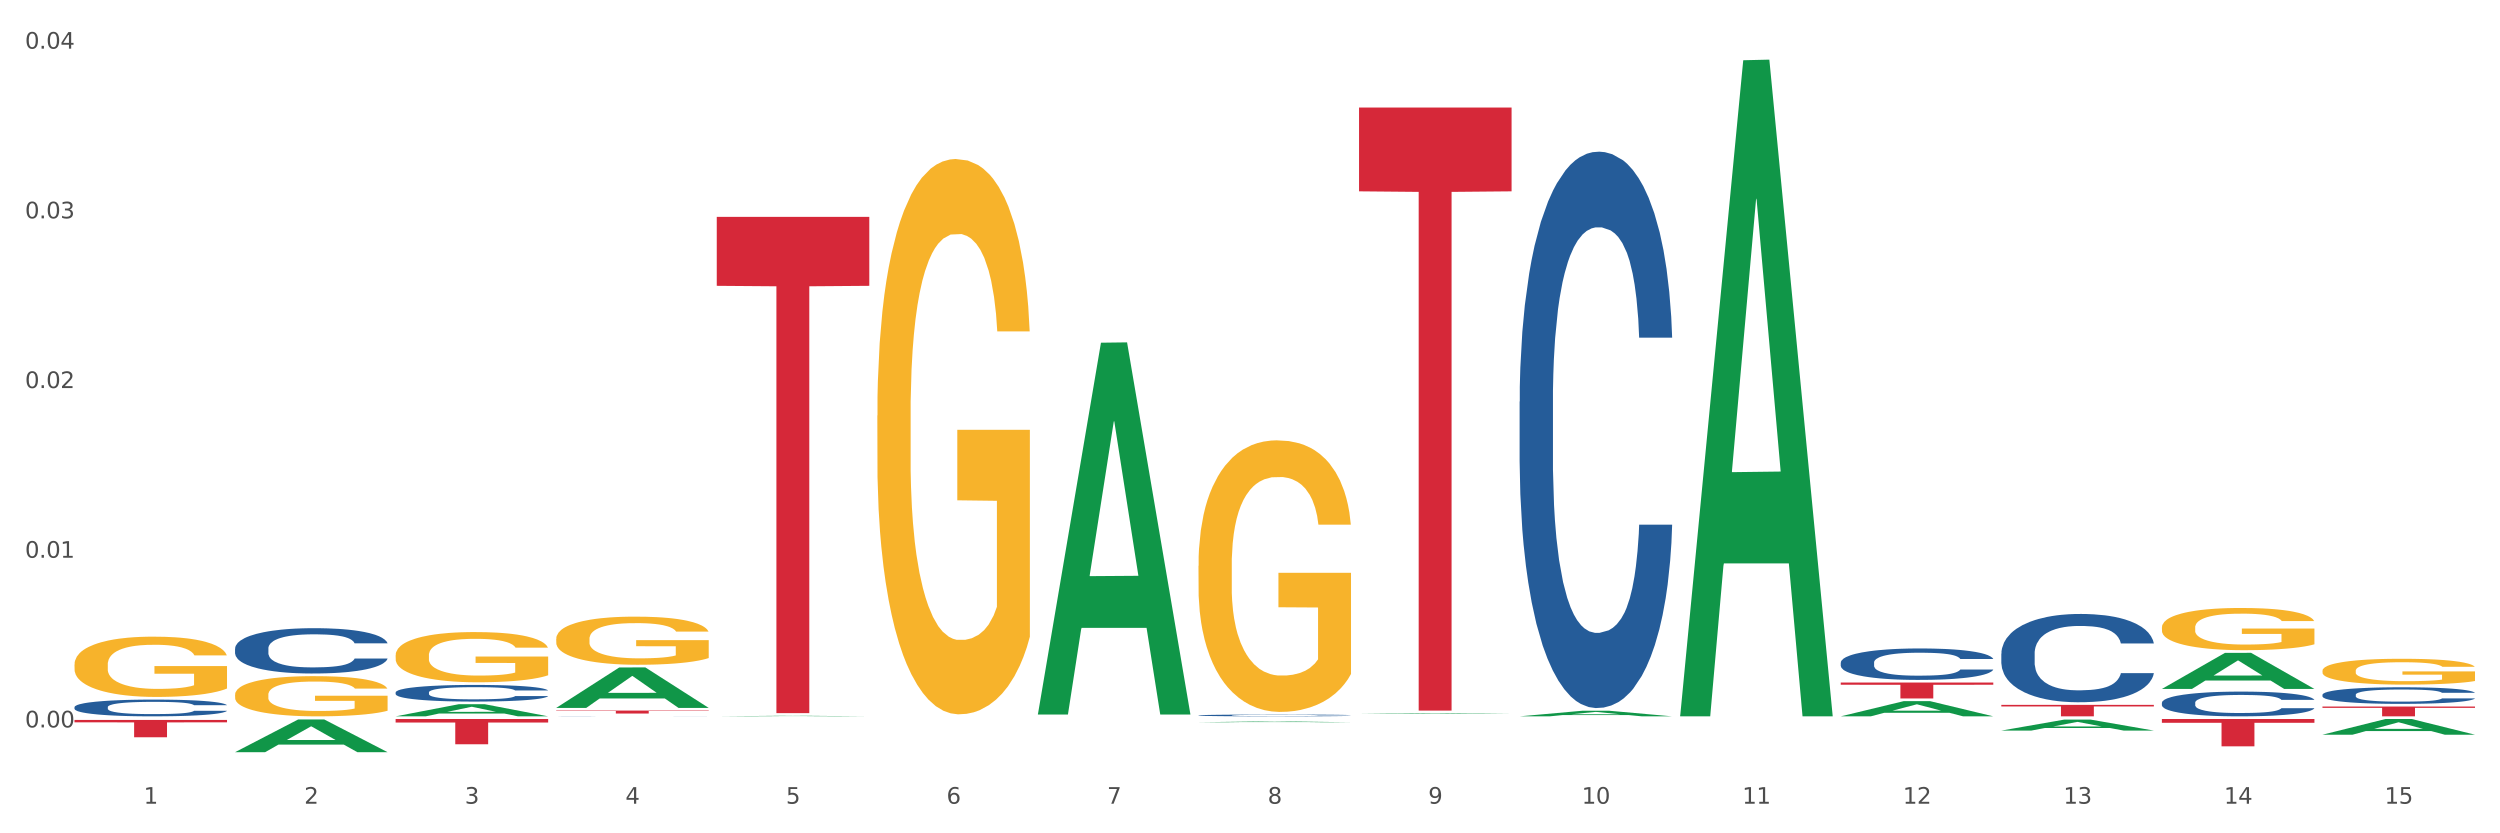 <?xml version="1.0" encoding="utf-8" standalone="no"?>
<!DOCTYPE svg PUBLIC "-//W3C//DTD SVG 1.1//EN"
  "http://www.w3.org/Graphics/SVG/1.1/DTD/svg11.dtd">
<svg xmlns:xlink="http://www.w3.org/1999/xlink" width="1080pt" height="360pt" viewBox="0 0 1080 360" xmlns="http://www.w3.org/2000/svg" version="1.1">
 <rect x="0" y="0" width="1080" height="360" fill="#333333" stroke="none"/>
 <defs>
  <style type="text/css">*{stroke-linejoin: round; stroke-linecap: butt}</style>
 </defs>
 <g id="figure_1">
  <g id="patch_1">
   <path d="M 0 360 
L 1080 360 
L 1080 0 
L 0 0 
z
" style="fill: #ffffff; stroke: #ffffff; stroke-linejoin: miter"/>
  </g>
  <g id="axes_1">
   <g id="matplotlib.axis_1">
    <g id="xtick_1">
     <g id="text_1">
      <!-- 1 -->
      <g style="fill: #4d4d4d" transform="translate(62.07 347.204) scale(0.096 -0.096)">
       <defs>
        <path id="DejaVuSans-31" d="M 794 531 
L 1825 531 
L 1825 4091 
L 703 3866 
L 703 4441 
L 1819 4666 
L 2450 4666 
L 2450 531 
L 3481 531 
L 3481 0 
L 794 0 
L 794 531 
z
" transform="scale(0.016)"/>
       </defs>
       <use xlink:href="#DejaVuSans-31"/>
      </g>
     </g>
    </g>
    <g id="xtick_2">
     <g id="text_2">
      <!-- 2 -->
      <g style="fill: #4d4d4d" transform="translate(131.436 347.204) scale(0.096 -0.096)">
       <defs>
        <path id="DejaVuSans-32" d="M 1228 531 
L 3431 531 
L 3431 0 
L 469 0 
L 469 531 
Q 828 903 1448 1529 
Q 2069 2156 2228 2338 
Q 2531 2678 2651 2914 
Q 2772 3150 2772 3378 
Q 2772 3750 2511 3984 
Q 2250 4219 1831 4219 
Q 1534 4219 1204 4116 
Q 875 4013 500 3803 
L 500 4441 
Q 881 4594 1212 4672 
Q 1544 4750 1819 4750 
Q 2544 4750 2975 4387 
Q 3406 4025 3406 3419 
Q 3406 3131 3298 2873 
Q 3191 2616 2906 2266 
Q 2828 2175 2409 1742 
Q 1991 1309 1228 531 
z
" transform="scale(0.016)"/>
       </defs>
       <use xlink:href="#DejaVuSans-32"/>
      </g>
     </g>
    </g>
    <g id="xtick_3">
     <g id="text_3">
      <!-- 3 -->
      <g style="fill: #4d4d4d" transform="translate(200.802 347.204) scale(0.096 -0.096)">
       <defs>
        <path id="DejaVuSans-33" d="M 2597 2516 
Q 3050 2419 3304 2112 
Q 3559 1806 3559 1356 
Q 3559 666 3084 287 
Q 2609 -91 1734 -91 
Q 1441 -91 1130 -33 
Q 819 25 488 141 
L 488 750 
Q 750 597 1062 519 
Q 1375 441 1716 441 
Q 2309 441 2620 675 
Q 2931 909 2931 1356 
Q 2931 1769 2642 2001 
Q 2353 2234 1838 2234 
L 1294 2234 
L 1294 2753 
L 1863 2753 
Q 2328 2753 2575 2939 
Q 2822 3125 2822 3475 
Q 2822 3834 2567 4026 
Q 2313 4219 1838 4219 
Q 1578 4219 1281 4162 
Q 984 4106 628 3988 
L 628 4550 
Q 988 4650 1302 4700 
Q 1616 4750 1894 4750 
Q 2613 4750 3031 4423 
Q 3450 4097 3450 3541 
Q 3450 3153 3228 2886 
Q 3006 2619 2597 2516 
z
" transform="scale(0.016)"/>
       </defs>
       <use xlink:href="#DejaVuSans-33"/>
      </g>
     </g>
    </g>
    <g id="xtick_4">
     <g id="text_4">
      <!-- 4 -->
      <g style="fill: #4d4d4d" transform="translate(270.169 347.204) scale(0.096 -0.096)">
       <defs>
        <path id="DejaVuSans-34" d="M 2419 4116 
L 825 1625 
L 2419 1625 
L 2419 4116 
z
M 2253 4666 
L 3047 4666 
L 3047 1625 
L 3713 1625 
L 3713 1100 
L 3047 1100 
L 3047 0 
L 2419 0 
L 2419 1100 
L 313 1100 
L 313 1709 
L 2253 4666 
z
" transform="scale(0.016)"/>
       </defs>
       <use xlink:href="#DejaVuSans-34"/>
      </g>
     </g>
    </g>
    <g id="xtick_5">
     <g id="text_5">
      <!-- 5 -->
      <g style="fill: #4d4d4d" transform="translate(339.535 347.204) scale(0.096 -0.096)">
       <defs>
        <path id="DejaVuSans-35" d="M 691 4666 
L 3169 4666 
L 3169 4134 
L 1269 4134 
L 1269 2991 
Q 1406 3038 1543 3061 
Q 1681 3084 1819 3084 
Q 2600 3084 3056 2656 
Q 3513 2228 3513 1497 
Q 3513 744 3044 326 
Q 2575 -91 1722 -91 
Q 1428 -91 1123 -41 
Q 819 9 494 109 
L 494 744 
Q 775 591 1075 516 
Q 1375 441 1709 441 
Q 2250 441 2565 725 
Q 2881 1009 2881 1497 
Q 2881 1984 2565 2268 
Q 2250 2553 1709 2553 
Q 1456 2553 1204 2497 
Q 953 2441 691 2322 
L 691 4666 
z
" transform="scale(0.016)"/>
       </defs>
       <use xlink:href="#DejaVuSans-35"/>
      </g>
     </g>
    </g>
    <g id="xtick_6">
     <g id="text_6">
      <!-- 6 -->
      <g style="fill: #4d4d4d" transform="translate(408.901 347.204) scale(0.096 -0.096)">
       <defs>
        <path id="DejaVuSans-36" d="M 2113 2584 
Q 1688 2584 1439 2293 
Q 1191 2003 1191 1497 
Q 1191 994 1439 701 
Q 1688 409 2113 409 
Q 2538 409 2786 701 
Q 3034 994 3034 1497 
Q 3034 2003 2786 2293 
Q 2538 2584 2113 2584 
z
M 3366 4563 
L 3366 3988 
Q 3128 4100 2886 4159 
Q 2644 4219 2406 4219 
Q 1781 4219 1451 3797 
Q 1122 3375 1075 2522 
Q 1259 2794 1537 2939 
Q 1816 3084 2150 3084 
Q 2853 3084 3261 2657 
Q 3669 2231 3669 1497 
Q 3669 778 3244 343 
Q 2819 -91 2113 -91 
Q 1303 -91 875 529 
Q 447 1150 447 2328 
Q 447 3434 972 4092 
Q 1497 4750 2381 4750 
Q 2619 4750 2861 4703 
Q 3103 4656 3366 4563 
z
" transform="scale(0.016)"/>
       </defs>
       <use xlink:href="#DejaVuSans-36"/>
      </g>
     </g>
    </g>
    <g id="xtick_7">
     <g id="text_7">
      <!-- 7 -->
      <g style="fill: #4d4d4d" transform="translate(478.267 347.204) scale(0.096 -0.096)">
       <defs>
        <path id="DejaVuSans-37" d="M 525 4666 
L 3525 4666 
L 3525 4397 
L 1831 0 
L 1172 0 
L 2766 4134 
L 525 4134 
L 525 4666 
z
" transform="scale(0.016)"/>
       </defs>
       <use xlink:href="#DejaVuSans-37"/>
      </g>
     </g>
    </g>
    <g id="xtick_8">
     <g id="text_8">
      <!-- 8 -->
      <g style="fill: #4d4d4d" transform="translate(547.634 347.204) scale(0.096 -0.096)">
       <defs>
        <path id="DejaVuSans-38" d="M 2034 2216 
Q 1584 2216 1326 1975 
Q 1069 1734 1069 1313 
Q 1069 891 1326 650 
Q 1584 409 2034 409 
Q 2484 409 2743 651 
Q 3003 894 3003 1313 
Q 3003 1734 2745 1975 
Q 2488 2216 2034 2216 
z
M 1403 2484 
Q 997 2584 770 2862 
Q 544 3141 544 3541 
Q 544 4100 942 4425 
Q 1341 4750 2034 4750 
Q 2731 4750 3128 4425 
Q 3525 4100 3525 3541 
Q 3525 3141 3298 2862 
Q 3072 2584 2669 2484 
Q 3125 2378 3379 2068 
Q 3634 1759 3634 1313 
Q 3634 634 3220 271 
Q 2806 -91 2034 -91 
Q 1263 -91 848 271 
Q 434 634 434 1313 
Q 434 1759 690 2068 
Q 947 2378 1403 2484 
z
M 1172 3481 
Q 1172 3119 1398 2916 
Q 1625 2713 2034 2713 
Q 2441 2713 2670 2916 
Q 2900 3119 2900 3481 
Q 2900 3844 2670 4047 
Q 2441 4250 2034 4250 
Q 1625 4250 1398 4047 
Q 1172 3844 1172 3481 
z
" transform="scale(0.016)"/>
       </defs>
       <use xlink:href="#DejaVuSans-38"/>
      </g>
     </g>
    </g>
    <g id="xtick_9">
     <g id="text_9">
      <!-- 9 -->
      <g style="fill: #4d4d4d" transform="translate(617 347.204) scale(0.096 -0.096)">
       <defs>
        <path id="DejaVuSans-39" d="M 703 97 
L 703 672 
Q 941 559 1184 500 
Q 1428 441 1663 441 
Q 2288 441 2617 861 
Q 2947 1281 2994 2138 
Q 2813 1869 2534 1725 
Q 2256 1581 1919 1581 
Q 1219 1581 811 2004 
Q 403 2428 403 3163 
Q 403 3881 828 4315 
Q 1253 4750 1959 4750 
Q 2769 4750 3195 4129 
Q 3622 3509 3622 2328 
Q 3622 1225 3098 567 
Q 2575 -91 1691 -91 
Q 1453 -91 1209 -44 
Q 966 3 703 97 
z
M 1959 2075 
Q 2384 2075 2632 2365 
Q 2881 2656 2881 3163 
Q 2881 3666 2632 3958 
Q 2384 4250 1959 4250 
Q 1534 4250 1286 3958 
Q 1038 3666 1038 3163 
Q 1038 2656 1286 2365 
Q 1534 2075 1959 2075 
z
" transform="scale(0.016)"/>
       </defs>
       <use xlink:href="#DejaVuSans-39"/>
      </g>
     </g>
    </g>
    <g id="xtick_10">
     <g id="text_10">
      <!-- 10 -->
      <g style="fill: #4d4d4d" transform="translate(683.312 347.204) scale(0.096 -0.096)">
       <defs>
        <path id="DejaVuSans-30" d="M 2034 4250 
Q 1547 4250 1301 3770 
Q 1056 3291 1056 2328 
Q 1056 1369 1301 889 
Q 1547 409 2034 409 
Q 2525 409 2770 889 
Q 3016 1369 3016 2328 
Q 3016 3291 2770 3770 
Q 2525 4250 2034 4250 
z
M 2034 4750 
Q 2819 4750 3233 4129 
Q 3647 3509 3647 2328 
Q 3647 1150 3233 529 
Q 2819 -91 2034 -91 
Q 1250 -91 836 529 
Q 422 1150 422 2328 
Q 422 3509 836 4129 
Q 1250 4750 2034 4750 
z
" transform="scale(0.016)"/>
       </defs>
       <use xlink:href="#DejaVuSans-31"/>
       <use xlink:href="#DejaVuSans-30" transform="translate(63.623 0)"/>
      </g>
     </g>
    </g>
    <g id="xtick_11">
     <g id="text_11">
      <!-- 11 -->
      <g style="fill: #4d4d4d" transform="translate(752.678 347.204) scale(0.096 -0.096)">
       <use xlink:href="#DejaVuSans-31"/>
       <use xlink:href="#DejaVuSans-31" transform="translate(63.623 0)"/>
      </g>
     </g>
    </g>
    <g id="xtick_12">
     <g id="text_12">
      <!-- 12 -->
      <g style="fill: #4d4d4d" transform="translate(822.044 347.204) scale(0.096 -0.096)">
       <use xlink:href="#DejaVuSans-31"/>
       <use xlink:href="#DejaVuSans-32" transform="translate(63.623 0)"/>
      </g>
     </g>
    </g>
    <g id="xtick_13">
     <g id="text_13">
      <!-- 13 -->
      <g style="fill: #4d4d4d" transform="translate(891.411 347.204) scale(0.096 -0.096)">
       <use xlink:href="#DejaVuSans-31"/>
       <use xlink:href="#DejaVuSans-33" transform="translate(63.623 0)"/>
      </g>
     </g>
    </g>
    <g id="xtick_14">
     <g id="text_14">
      <!-- 14 -->
      <g style="fill: #4d4d4d" transform="translate(960.777 347.204) scale(0.096 -0.096)">
       <use xlink:href="#DejaVuSans-31"/>
       <use xlink:href="#DejaVuSans-34" transform="translate(63.623 0)"/>
      </g>
     </g>
    </g>
    <g id="xtick_15">
     <g id="text_15">
      <!-- 15 -->
      <g style="fill: #4d4d4d" transform="translate(1030.143 347.204) scale(0.096 -0.096)">
       <use xlink:href="#DejaVuSans-31"/>
       <use xlink:href="#DejaVuSans-35" transform="translate(63.623 0)"/>
      </g>
     </g>
    </g>
    <g id="xtick_16"/>
    <g id="xtick_17"/>
    <g id="xtick_18"/>
    <g id="xtick_19"/>
    <g id="xtick_20"/>
    <g id="xtick_21"/>
    <g id="xtick_22"/>
    <g id="xtick_23"/>
    <g id="xtick_24"/>
    <g id="xtick_25"/>
    <g id="xtick_26"/>
    <g id="xtick_27"/>
    <g id="xtick_28"/>
    <g id="xtick_29"/>
   </g>
   <g id="matplotlib.axis_2">
    <g id="ytick_1">
     <g id="text_16">
      <!-- 0.00 -->
      <g style="fill: #4d4d4d" transform="translate(10.8 314.249) scale(0.096 -0.096)">
       <defs>
        <path id="DejaVuSans-2e" d="M 684 794 
L 1344 794 
L 1344 0 
L 684 0 
L 684 794 
z
" transform="scale(0.016)"/>
       </defs>
       <use xlink:href="#DejaVuSans-30"/>
       <use xlink:href="#DejaVuSans-2e" transform="translate(63.623 0)"/>
       <use xlink:href="#DejaVuSans-30" transform="translate(95.41 0)"/>
       <use xlink:href="#DejaVuSans-30" transform="translate(159.033 0)"/>
      </g>
     </g>
    </g>
    <g id="ytick_2">
     <g id="text_17">
      <!-- 0.01 -->
      <g style="fill: #4d4d4d" transform="translate(10.8 240.943) scale(0.096 -0.096)">
       <use xlink:href="#DejaVuSans-30"/>
       <use xlink:href="#DejaVuSans-2e" transform="translate(63.623 0)"/>
       <use xlink:href="#DejaVuSans-30" transform="translate(95.41 0)"/>
       <use xlink:href="#DejaVuSans-31" transform="translate(159.033 0)"/>
      </g>
     </g>
    </g>
    <g id="ytick_3">
     <g id="text_18">
      <!-- 0.02 -->
      <g style="fill: #4d4d4d" transform="translate(10.8 167.636) scale(0.096 -0.096)">
       <use xlink:href="#DejaVuSans-30"/>
       <use xlink:href="#DejaVuSans-2e" transform="translate(63.623 0)"/>
       <use xlink:href="#DejaVuSans-30" transform="translate(95.41 0)"/>
       <use xlink:href="#DejaVuSans-32" transform="translate(159.033 0)"/>
      </g>
     </g>
    </g>
    <g id="ytick_4">
     <g id="text_19">
      <!-- 0.03 -->
      <g style="fill: #4d4d4d" transform="translate(10.8 94.33) scale(0.096 -0.096)">
       <use xlink:href="#DejaVuSans-30"/>
       <use xlink:href="#DejaVuSans-2e" transform="translate(63.623 0)"/>
       <use xlink:href="#DejaVuSans-30" transform="translate(95.41 0)"/>
       <use xlink:href="#DejaVuSans-33" transform="translate(159.033 0)"/>
      </g>
     </g>
    </g>
    <g id="ytick_5">
     <g id="text_20">
      <!-- 0.04 -->
      <g style="fill: #4d4d4d" transform="translate(10.8 21.023) scale(0.096 -0.096)">
       <use xlink:href="#DejaVuSans-30"/>
       <use xlink:href="#DejaVuSans-2e" transform="translate(63.623 0)"/>
       <use xlink:href="#DejaVuSans-30" transform="translate(95.41 0)"/>
       <use xlink:href="#DejaVuSans-34" transform="translate(159.033 0)"/>
      </g>
     </g>
    </g>
    <g id="ytick_6"/>
    <g id="ytick_7"/>
    <g id="ytick_8"/>
    <g id="ytick_9"/>
   </g>
   <g id="PolyCollection_1">
    <path d="M 101.541 324.923 
L 101.609 324.91 
L 128.784 310.814 
L 140.061 310.801 
L 167.439 324.95 
L 154.395 324.95 
L 148.485 321.655 
L 120.427 321.655 
L 120.224 321.708 
L 114.517 324.95 
L 101.541 324.95 
L 101.541 324.923 
L 123.96 319.689 
L 144.952 319.675 
L 134.558 313.816 
L 134.422 313.79 
L 134.286 313.83 
L 123.892 319.675 
L 123.96 319.689 
L 101.541 324.923 
z
" clip-path="url(#p4399f402c8)" style="fill: #109648"/>
    <path d="M 170.907 309.453 
L 170.975 309.448 
L 198.15 304.227 
L 209.427 304.222 
L 236.805 309.462 
L 223.762 309.462 
L 217.851 308.242 
L 189.794 308.242 
L 189.59 308.262 
L 183.883 309.462 
L 170.907 309.462 
L 170.907 309.453 
L 193.326 307.514 
L 214.319 307.509 
L 203.924 305.339 
L 203.788 305.329 
L 203.653 305.344 
L 193.258 307.509 
L 193.326 307.514 
L 170.907 309.453 
z
" clip-path="url(#p4399f402c8)" style="fill: #109648"/>
    <path d="M 240.274 305.792 
L 240.342 305.776 
L 267.516 288.34 
L 278.793 288.323 
L 306.172 305.825 
L 293.128 305.825 
L 287.217 301.75 
L 259.16 301.75 
L 258.956 301.815 
L 253.249 305.825 
L 240.274 305.825 
L 240.274 305.792 
L 262.693 299.317 
L 283.685 299.301 
L 273.291 292.054 
L 273.155 292.021 
L 273.019 292.07 
L 262.625 299.301 
L 262.693 299.317 
L 240.274 305.792 
z
" clip-path="url(#p4399f402c8)" style="fill: #109648"/>
    <path d="M 309.64 309.462 
L 309.708 309.462 
L 336.882 309.215 
L 348.16 309.215 
L 375.538 309.462 
L 362.494 309.462 
L 356.584 309.405 
L 328.526 309.405 
L 328.322 309.406 
L 322.616 309.462 
L 309.64 309.462 
L 309.64 309.462 
L 332.059 309.37 
L 353.051 309.37 
L 342.657 309.268 
L 342.521 309.267 
L 342.385 309.268 
L 331.991 309.37 
L 332.059 309.37 
L 309.64 309.462 
z
" clip-path="url(#p4399f402c8)" style="fill: #109648"/>
    <path d="M 379.006 179.544 
L 379.084 179.325 
L 379.084 171.437 
L 379.24 164.645 
L 380.018 148.213 
L 381.185 134.629 
L 382.04 127.398 
L 382.896 121.483 
L 383.908 115.567 
L 385.152 109.432 
L 387.409 100.449 
L 388.809 95.848 
L 390.521 91.028 
L 393.633 84.017 
L 395.889 80.073 
L 398.223 76.786 
L 402.035 72.843 
L 404.525 71.09 
L 407.17 69.775 
L 410.36 68.899 
L 412.772 68.68 
L 418.062 69.337 
L 422.575 71.309 
L 424.753 72.843 
L 427.554 75.472 
L 429.032 77.225 
L 431.444 80.73 
L 433.934 85.331 
L 435.646 89.275 
L 438.213 96.724 
L 440.158 104.174 
L 441.948 113.376 
L 442.881 119.73 
L 443.581 125.646 
L 444.204 132.438 
L 444.826 143.174 
L 430.822 143.174 
L 430.277 135.505 
L 429.422 128.275 
L 428.177 121.264 
L 427.087 116.882 
L 425.22 111.404 
L 423.509 107.899 
L 421.719 105.269 
L 419.541 103.078 
L 417.829 101.983 
L 415.417 101.106 
L 410.671 101.326 
L 407.481 103.078 
L 405.303 105.269 
L 403.903 107.241 
L 402.658 109.432 
L 401.257 112.5 
L 399.624 117.101 
L 398.456 121.264 
L 397.289 126.522 
L 396.356 131.78 
L 395.5 137.915 
L 394.8 144.488 
L 394.255 151.28 
L 393.788 159.606 
L 393.399 173.409 
L 393.399 203.426 
L 393.555 210.218 
L 393.944 219.201 
L 394.411 225.993 
L 395.189 234.1 
L 395.889 239.577 
L 397.212 247.465 
L 398.69 254.038 
L 399.857 258.201 
L 401.024 261.706 
L 403.047 266.527 
L 405.303 270.47 
L 407.248 272.88 
L 409.893 275.071 
L 411.683 275.948 
L 413.239 276.386 
L 417.051 276.386 
L 419.774 275.729 
L 422.808 274.195 
L 425.142 272.223 
L 427.087 269.813 
L 429.266 265.869 
L 430.666 262.145 
L 430.666 216.353 
L 413.55 216.134 
L 413.55 185.679 
L 444.904 185.679 
L 444.904 275.071 
L 443.581 279.672 
L 442.103 283.835 
L 440.547 287.56 
L 438.213 292.161 
L 435.412 296.543 
L 432.923 299.611 
L 430.277 302.24 
L 427.165 304.65 
L 423.12 306.841 
L 420.63 307.717 
L 417.518 308.375 
L 413.861 308.594 
L 410.671 308.155 
L 407.559 307.06 
L 404.292 305.088 
L 401.102 302.24 
L 398.69 299.391 
L 396.278 295.886 
L 393.711 291.285 
L 391.688 286.903 
L 390.132 282.959 
L 388.42 277.92 
L 386.553 271.347 
L 385.152 265.431 
L 383.908 259.296 
L 382.585 251.409 
L 381.651 244.617 
L 380.718 236.072 
L 380.173 229.718 
L 379.551 219.858 
L 379.084 206.055 
L 379.006 179.544 
z
" clip-path="url(#p4399f402c8)" style="fill: #f7b32b"/>
    <path d="M 1003.302 289.749 
L 1003.38 289.739 
L 1003.38 289.372 
L 1003.535 289.056 
L 1004.314 288.291 
L 1005.481 287.658 
L 1006.336 287.322 
L 1007.192 287.046 
L 1008.204 286.771 
L 1009.448 286.485 
L 1011.705 286.067 
L 1013.105 285.853 
L 1014.817 285.628 
L 1017.929 285.302 
L 1020.185 285.118 
L 1022.519 284.965 
L 1026.331 284.782 
L 1028.821 284.7 
L 1031.466 284.639 
L 1034.656 284.598 
L 1037.068 284.588 
L 1042.358 284.618 
L 1046.871 284.71 
L 1049.049 284.782 
L 1051.85 284.904 
L 1053.328 284.986 
L 1055.74 285.149 
L 1058.23 285.363 
L 1059.942 285.547 
L 1062.509 285.893 
L 1064.454 286.24 
L 1066.244 286.669 
L 1067.177 286.964 
L 1067.877 287.24 
L 1068.5 287.556 
L 1069.122 288.056 
L 1055.118 288.056 
L 1054.573 287.699 
L 1053.717 287.362 
L 1052.473 287.036 
L 1051.383 286.832 
L 1049.516 286.577 
L 1047.805 286.414 
L 1046.015 286.291 
L 1043.837 286.189 
L 1042.125 286.138 
L 1039.713 286.097 
L 1034.967 286.108 
L 1031.777 286.189 
L 1029.599 286.291 
L 1028.199 286.383 
L 1026.954 286.485 
L 1025.553 286.628 
L 1023.919 286.842 
L 1022.752 287.036 
L 1021.585 287.281 
L 1020.652 287.526 
L 1019.796 287.811 
L 1019.096 288.117 
L 1018.551 288.433 
L 1018.084 288.821 
L 1017.695 289.464 
L 1017.695 290.861 
L 1017.851 291.177 
L 1018.24 291.596 
L 1018.707 291.912 
L 1019.485 292.289 
L 1020.185 292.544 
L 1021.508 292.911 
L 1022.986 293.217 
L 1024.153 293.411 
L 1025.32 293.574 
L 1027.343 293.799 
L 1029.599 293.983 
L 1031.544 294.095 
L 1034.189 294.197 
L 1035.979 294.238 
L 1037.535 294.258 
L 1041.347 294.258 
L 1044.07 294.227 
L 1047.104 294.156 
L 1049.438 294.064 
L 1051.383 293.952 
L 1053.562 293.768 
L 1054.962 293.595 
L 1054.962 291.463 
L 1037.846 291.453 
L 1037.846 290.035 
L 1069.2 290.035 
L 1069.2 294.197 
L 1067.877 294.411 
L 1066.399 294.605 
L 1064.843 294.778 
L 1062.509 294.992 
L 1059.708 295.196 
L 1057.219 295.339 
L 1054.573 295.462 
L 1051.461 295.574 
L 1047.416 295.676 
L 1044.926 295.717 
L 1041.814 295.747 
L 1038.157 295.757 
L 1034.967 295.737 
L 1031.855 295.686 
L 1028.588 295.594 
L 1025.398 295.462 
L 1022.986 295.329 
L 1020.574 295.166 
L 1018.007 294.952 
L 1015.984 294.748 
L 1014.428 294.564 
L 1012.716 294.329 
L 1010.849 294.023 
L 1009.448 293.748 
L 1008.204 293.462 
L 1006.881 293.095 
L 1005.947 292.779 
L 1005.014 292.381 
L 1004.469 292.085 
L 1003.847 291.626 
L 1003.38 290.984 
L 1003.302 289.749 
z
" clip-path="url(#p4399f402c8)" style="fill: #f7b32b"/>
    <path d="M 933.936 271.072 
L 934.014 271.055 
L 934.014 270.456 
L 934.169 269.939 
L 934.947 268.69 
L 936.114 267.658 
L 936.97 267.108 
L 937.826 266.658 
L 938.837 266.209 
L 940.082 265.742 
L 942.338 265.059 
L 943.739 264.71 
L 945.45 264.343 
L 948.563 263.81 
L 950.819 263.511 
L 953.153 263.261 
L 956.965 262.961 
L 959.455 262.828 
L 962.1 262.728 
L 965.29 262.661 
L 967.702 262.644 
L 972.992 262.694 
L 977.505 262.844 
L 979.683 262.961 
L 982.484 263.161 
L 983.962 263.294 
L 986.374 263.56 
L 988.864 263.91 
L 990.575 264.21 
L 993.143 264.776 
L 995.088 265.343 
L 996.877 266.042 
L 997.811 266.525 
L 998.511 266.975 
L 999.134 267.491 
L 999.756 268.307 
L 985.752 268.307 
L 985.207 267.724 
L 984.351 267.175 
L 983.106 266.642 
L 982.017 266.309 
L 980.15 265.892 
L 978.438 265.626 
L 976.649 265.426 
L 974.47 265.259 
L 972.759 265.176 
L 970.347 265.109 
L 965.601 265.126 
L 962.411 265.259 
L 960.233 265.426 
L 958.832 265.576 
L 957.588 265.742 
L 956.187 265.975 
L 954.553 266.325 
L 953.386 266.642 
L 952.219 267.041 
L 951.286 267.441 
L 950.43 267.907 
L 949.73 268.407 
L 949.185 268.923 
L 948.718 269.556 
L 948.329 270.606 
L 948.329 272.887 
L 948.485 273.404 
L 948.874 274.087 
L 949.341 274.603 
L 950.119 275.219 
L 950.819 275.636 
L 952.141 276.235 
L 953.62 276.735 
L 954.787 277.051 
L 955.954 277.318 
L 957.977 277.684 
L 960.233 277.984 
L 962.178 278.167 
L 964.823 278.334 
L 966.613 278.4 
L 968.169 278.434 
L 971.981 278.434 
L 974.704 278.384 
L 977.738 278.267 
L 980.072 278.117 
L 982.017 277.934 
L 984.196 277.634 
L 985.596 277.351 
L 985.596 273.87 
L 968.48 273.853 
L 968.48 271.538 
L 999.834 271.538 
L 999.834 278.334 
L 998.511 278.683 
L 997.033 279 
L 995.477 279.283 
L 993.143 279.633 
L 990.342 279.966 
L 987.852 280.199 
L 985.207 280.399 
L 982.095 280.582 
L 978.049 280.749 
L 975.56 280.815 
L 972.448 280.865 
L 968.791 280.882 
L 965.601 280.849 
L 962.489 280.765 
L 959.221 280.615 
L 956.032 280.399 
L 953.62 280.182 
L 951.208 279.916 
L 948.64 279.566 
L 946.618 279.233 
L 945.061 278.933 
L 943.35 278.55 
L 941.483 278.051 
L 940.082 277.601 
L 938.837 277.134 
L 937.515 276.535 
L 936.581 276.019 
L 935.648 275.369 
L 935.103 274.886 
L 934.48 274.137 
L 934.014 273.087 
L 933.936 271.072 
z
" clip-path="url(#p4399f402c8)" style="fill: #f7b32b"/>
    <path d="M 517.739 244.44 
L 517.816 244.333 
L 517.816 240.475 
L 517.972 237.154 
L 518.75 229.117 
L 519.917 222.474 
L 520.773 218.938 
L 521.629 216.045 
L 522.64 213.152 
L 523.885 210.152 
L 526.141 205.759 
L 527.542 203.509 
L 529.253 201.151 
L 532.365 197.723 
L 534.621 195.794 
L 536.956 194.187 
L 540.768 192.258 
L 543.257 191.401 
L 545.903 190.758 
L 549.093 190.329 
L 551.504 190.222 
L 556.795 190.544 
L 561.307 191.508 
L 563.486 192.258 
L 566.287 193.544 
L 567.765 194.401 
L 570.177 196.115 
L 572.666 198.366 
L 574.378 200.294 
L 576.946 203.937 
L 578.891 207.58 
L 580.68 212.081 
L 581.614 215.188 
L 582.314 218.081 
L 582.936 221.403 
L 583.559 226.653 
L 569.554 226.653 
L 569.01 222.903 
L 568.154 219.367 
L 566.909 215.938 
L 565.82 213.795 
L 563.953 211.116 
L 562.241 209.402 
L 560.452 208.116 
L 558.273 207.045 
L 556.562 206.509 
L 554.15 206.08 
L 549.404 206.187 
L 546.214 207.045 
L 544.035 208.116 
L 542.635 209.08 
L 541.39 210.152 
L 539.99 211.652 
L 538.356 213.902 
L 537.189 215.938 
L 536.022 218.51 
L 535.088 221.081 
L 534.232 224.081 
L 533.532 227.296 
L 532.988 230.618 
L 532.521 234.689 
L 532.132 241.44 
L 532.132 256.119 
L 532.287 259.441 
L 532.676 263.834 
L 533.143 267.156 
L 533.921 271.12 
L 534.621 273.799 
L 535.944 277.656 
L 537.422 280.871 
L 538.589 282.907 
L 539.756 284.621 
L 541.779 286.978 
L 544.035 288.907 
L 545.981 290.086 
L 548.626 291.157 
L 550.415 291.586 
L 551.971 291.8 
L 555.784 291.8 
L 558.507 291.479 
L 561.541 290.729 
L 563.875 289.764 
L 565.82 288.586 
L 567.998 286.657 
L 569.399 284.835 
L 569.399 262.441 
L 552.282 262.334 
L 552.282 247.44 
L 583.636 247.44 
L 583.636 291.157 
L 582.314 293.407 
L 580.836 295.443 
L 579.28 297.265 
L 576.946 299.515 
L 574.145 301.658 
L 571.655 303.158 
L 569.01 304.444 
L 565.898 305.622 
L 561.852 306.694 
L 559.362 307.122 
L 556.25 307.444 
L 552.594 307.551 
L 549.404 307.337 
L 546.292 306.801 
L 543.024 305.837 
L 539.834 304.444 
L 537.422 303.051 
L 535.01 301.336 
L 532.443 299.086 
L 530.42 296.943 
L 528.864 295.015 
L 527.153 292.55 
L 525.285 289.336 
L 523.885 286.443 
L 522.64 283.442 
L 521.317 279.585 
L 520.384 276.263 
L 519.45 272.084 
L 518.906 268.977 
L 518.283 264.155 
L 517.816 257.405 
L 517.739 244.44 
z
" clip-path="url(#p4399f402c8)" style="fill: #f7b32b"/>
    <path d="M 32.175 287.07 
L 32.253 287.046 
L 32.253 286.19 
L 32.408 285.452 
L 33.186 283.668 
L 34.353 282.193 
L 35.209 281.409 
L 36.065 280.766 
L 37.076 280.124 
L 38.321 279.458 
L 40.578 278.483 
L 41.978 277.983 
L 43.69 277.46 
L 46.802 276.699 
L 49.058 276.27 
L 51.392 275.914 
L 55.204 275.486 
L 57.694 275.295 
L 60.339 275.152 
L 63.529 275.057 
L 65.941 275.034 
L 71.231 275.105 
L 75.744 275.319 
L 77.922 275.486 
L 80.723 275.771 
L 82.201 275.961 
L 84.613 276.342 
L 87.103 276.841 
L 88.815 277.27 
L 91.382 278.078 
L 93.327 278.887 
L 95.116 279.886 
L 96.05 280.576 
L 96.75 281.218 
L 97.373 281.956 
L 97.995 283.121 
L 83.991 283.121 
L 83.446 282.289 
L 82.59 281.504 
L 81.346 280.742 
L 80.256 280.267 
L 78.389 279.672 
L 76.677 279.291 
L 74.888 279.006 
L 72.71 278.768 
L 70.998 278.649 
L 68.586 278.554 
L 63.84 278.578 
L 60.65 278.768 
L 58.472 279.006 
L 57.071 279.22 
L 55.827 279.458 
L 54.426 279.791 
L 52.792 280.291 
L 51.625 280.742 
L 50.458 281.313 
L 49.525 281.884 
L 48.669 282.55 
L 47.969 283.264 
L 47.424 284.001 
L 46.957 284.905 
L 46.568 286.404 
L 46.568 289.663 
L 46.724 290.4 
L 47.113 291.375 
L 47.58 292.113 
L 48.358 292.993 
L 49.058 293.588 
L 50.381 294.444 
L 51.859 295.157 
L 53.026 295.609 
L 54.193 295.99 
L 56.216 296.513 
L 58.472 296.942 
L 60.417 297.203 
L 63.062 297.441 
L 64.852 297.536 
L 66.408 297.584 
L 70.22 297.584 
L 72.943 297.512 
L 75.977 297.346 
L 78.311 297.132 
L 80.256 296.87 
L 82.435 296.442 
L 83.835 296.038 
L 83.835 291.066 
L 66.719 291.042 
L 66.719 287.736 
L 98.073 287.736 
L 98.073 297.441 
L 96.75 297.941 
L 95.272 298.393 
L 93.716 298.797 
L 91.382 299.296 
L 88.581 299.772 
L 86.091 300.105 
L 83.446 300.391 
L 80.334 300.652 
L 76.288 300.89 
L 73.799 300.985 
L 70.687 301.057 
L 67.03 301.08 
L 63.84 301.033 
L 60.728 300.914 
L 57.461 300.7 
L 54.271 300.391 
L 51.859 300.081 
L 49.447 299.701 
L 46.879 299.201 
L 44.857 298.726 
L 43.301 298.297 
L 41.589 297.75 
L 39.722 297.037 
L 38.321 296.394 
L 37.076 295.728 
L 35.754 294.872 
L 34.82 294.135 
L 33.887 293.207 
L 33.342 292.517 
L 32.72 291.447 
L 32.253 289.948 
L 32.175 287.07 
z
" clip-path="url(#p4399f402c8)" style="fill: #f7b32b"/>
    <path d="M 517.739 309.037 
L 517.816 309.037 
L 517.816 309.017 
L 518.05 308.99 
L 518.907 308.941 
L 519.997 308.903 
L 521.867 308.86 
L 522.88 308.841 
L 524.204 308.821 
L 526.93 308.788 
L 530.046 308.759 
L 532.227 308.744 
L 533.863 308.734 
L 537.523 308.716 
L 539.627 308.709 
L 541.808 308.702 
L 543.677 308.698 
L 546.793 308.693 
L 549.285 308.691 
L 552.167 308.69 
L 554.582 308.691 
L 557.776 308.694 
L 562.449 308.702 
L 564.241 308.707 
L 566.656 308.716 
L 569.148 308.727 
L 571.173 308.738 
L 573.51 308.755 
L 575.925 308.776 
L 578.262 308.802 
L 579.898 308.827 
L 581.222 308.853 
L 582.39 308.885 
L 583.247 308.92 
L 583.636 308.948 
L 569.382 308.948 
L 568.992 308.922 
L 568.214 308.894 
L 567.435 308.875 
L 566.578 308.86 
L 565.254 308.842 
L 564.085 308.831 
L 562.138 308.817 
L 560.346 308.809 
L 558.866 308.804 
L 557.075 308.8 
L 553.258 308.795 
L 550.532 308.795 
L 548.818 308.797 
L 546.715 308.8 
L 544.923 308.805 
L 542.82 308.814 
L 541.184 308.823 
L 539.549 308.835 
L 538.614 308.843 
L 537.212 308.859 
L 536.277 308.872 
L 535.031 308.893 
L 534.33 308.909 
L 533.084 308.949 
L 532.538 308.979 
L 532.305 308.999 
L 532.149 309.022 
L 532.149 309.132 
L 532.616 309.181 
L 533.006 309.202 
L 533.629 309.226 
L 534.797 309.257 
L 536.511 309.288 
L 538.302 309.309 
L 539.782 309.323 
L 541.184 309.333 
L 542.587 309.34 
L 544.3 309.347 
L 545.702 309.352 
L 547.805 309.356 
L 550.298 309.358 
L 552.245 309.358 
L 556.218 309.354 
L 558.009 309.351 
L 559.723 309.346 
L 561.593 309.338 
L 563.073 309.33 
L 563.929 309.323 
L 565.331 309.31 
L 566.422 309.296 
L 567.357 309.28 
L 567.98 309.266 
L 568.681 309.245 
L 569.226 309.221 
L 569.382 309.208 
L 583.636 309.208 
L 583.325 309.233 
L 582.78 309.258 
L 581.689 309.291 
L 580.832 309.31 
L 579.508 309.333 
L 578.106 309.353 
L 576.159 309.375 
L 574.367 309.391 
L 572.498 309.405 
L 570.472 309.418 
L 566.811 309.436 
L 565.487 309.441 
L 562.683 309.449 
L 560.502 309.454 
L 557.308 309.459 
L 554.037 309.462 
L 550.61 309.462 
L 547.572 309.461 
L 544.222 309.457 
L 542.119 309.452 
L 539.782 309.446 
L 537.056 309.436 
L 534.486 309.424 
L 532.071 309.41 
L 529.812 309.394 
L 527.709 309.376 
L 524.983 309.345 
L 522.957 309.316 
L 521.477 309.288 
L 520.465 309.265 
L 519.452 309.235 
L 518.907 309.215 
L 518.05 309.166 
L 517.739 309.12 
L 517.739 309.037 
z
" clip-path="url(#p4399f402c8)" style="fill: #255c99"/>
    <path d="M 240.274 309.42 
L 240.352 309.42 
L 240.352 309.418 
L 240.585 309.416 
L 241.442 309.411 
L 242.533 309.407 
L 244.402 309.403 
L 245.415 309.401 
L 246.739 309.399 
L 249.465 309.396 
L 252.581 309.393 
L 254.762 309.391 
L 256.398 309.39 
L 260.059 309.389 
L 262.162 309.388 
L 264.343 309.387 
L 266.212 309.387 
L 269.328 309.386 
L 271.821 309.386 
L 274.703 309.386 
L 277.117 309.386 
L 280.311 309.386 
L 284.985 309.387 
L 286.776 309.388 
L 289.191 309.389 
L 291.683 309.39 
L 293.709 309.391 
L 296.045 309.392 
L 298.46 309.394 
L 300.797 309.397 
L 302.433 309.4 
L 303.757 309.402 
L 304.925 309.405 
L 305.782 309.409 
L 306.172 309.412 
L 291.917 309.412 
L 291.528 309.409 
L 290.749 309.406 
L 289.97 309.404 
L 289.113 309.403 
L 287.789 309.401 
L 286.62 309.4 
L 284.673 309.399 
L 282.881 309.398 
L 281.401 309.397 
L 279.61 309.397 
L 275.793 309.396 
L 273.067 309.396 
L 271.353 309.397 
L 269.25 309.397 
L 267.458 309.397 
L 265.355 309.398 
L 263.72 309.399 
L 262.084 309.4 
L 261.149 309.401 
L 259.747 309.403 
L 258.812 309.404 
L 257.566 309.406 
L 256.865 309.408 
L 255.619 309.412 
L 255.073 309.415 
L 254.84 309.417 
L 254.684 309.419 
L 254.684 309.43 
L 255.151 309.435 
L 255.541 309.437 
L 256.164 309.439 
L 257.332 309.442 
L 259.046 309.445 
L 260.838 309.447 
L 262.318 309.449 
L 263.72 309.45 
L 265.122 309.45 
L 266.835 309.451 
L 268.237 309.451 
L 270.341 309.452 
L 272.833 309.452 
L 274.78 309.452 
L 278.753 309.452 
L 280.545 309.451 
L 282.258 309.451 
L 284.128 309.45 
L 285.608 309.449 
L 286.465 309.449 
L 287.867 309.447 
L 288.957 309.446 
L 289.892 309.444 
L 290.515 309.443 
L 291.216 309.441 
L 291.761 309.438 
L 291.917 309.437 
L 306.172 309.437 
L 305.86 309.44 
L 305.315 309.442 
L 304.224 309.445 
L 303.367 309.447 
L 302.043 309.45 
L 300.641 309.452 
L 298.694 309.454 
L 296.902 309.455 
L 295.033 309.457 
L 293.008 309.458 
L 289.347 309.46 
L 288.022 309.46 
L 285.218 309.461 
L 283.037 309.462 
L 279.844 309.462 
L 276.572 309.462 
L 273.145 309.462 
L 270.107 309.462 
L 266.757 309.462 
L 264.654 309.461 
L 262.318 309.461 
L 259.591 309.46 
L 257.021 309.459 
L 254.606 309.457 
L 252.347 309.456 
L 250.244 309.454 
L 247.518 309.451 
L 245.493 309.448 
L 244.013 309.445 
L 243 309.443 
L 241.987 309.44 
L 241.442 309.438 
L 240.585 309.433 
L 240.274 309.428 
L 240.274 309.42 
z
" clip-path="url(#p4399f402c8)" style="fill: #255c99"/>
    <path d="M 795.203 286.237 
L 795.281 286.225 
L 795.281 285.878 
L 795.515 285.406 
L 796.372 284.537 
L 797.462 283.879 
L 799.332 283.11 
L 800.344 282.787 
L 801.669 282.427 
L 804.395 281.844 
L 807.511 281.347 
L 809.692 281.074 
L 811.327 280.901 
L 814.988 280.59 
L 817.092 280.454 
L 819.273 280.342 
L 821.142 280.268 
L 824.258 280.181 
L 826.75 280.143 
L 829.632 280.131 
L 832.047 280.143 
L 835.241 280.193 
L 839.914 280.342 
L 841.706 280.429 
L 844.121 280.578 
L 846.613 280.776 
L 848.638 280.975 
L 850.975 281.261 
L 853.39 281.633 
L 855.727 282.104 
L 857.362 282.539 
L 858.687 282.998 
L 859.855 283.557 
L 860.712 284.165 
L 861.101 284.674 
L 846.847 284.674 
L 846.457 284.214 
L 845.678 283.718 
L 844.899 283.383 
L 844.043 283.11 
L 842.718 282.8 
L 841.55 282.601 
L 839.603 282.365 
L 837.811 282.216 
L 836.331 282.129 
L 834.54 282.055 
L 830.723 281.98 
L 827.997 281.98 
L 826.283 282.005 
L 824.18 282.067 
L 822.388 282.154 
L 820.285 282.303 
L 818.649 282.464 
L 817.014 282.675 
L 816.079 282.824 
L 814.677 283.097 
L 813.742 283.321 
L 812.496 283.706 
L 811.795 283.979 
L 810.548 284.686 
L 810.003 285.207 
L 809.77 285.567 
L 809.614 285.964 
L 809.614 287.901 
L 810.081 288.769 
L 810.471 289.142 
L 811.094 289.564 
L 812.262 290.11 
L 813.976 290.644 
L 815.767 291.028 
L 817.247 291.264 
L 818.649 291.438 
L 820.051 291.574 
L 821.765 291.699 
L 823.167 291.773 
L 825.27 291.847 
L 827.763 291.885 
L 829.71 291.885 
L 833.683 291.823 
L 835.474 291.761 
L 837.188 291.674 
L 839.057 291.537 
L 840.537 291.388 
L 841.394 291.277 
L 842.796 291.041 
L 843.887 290.792 
L 844.822 290.507 
L 845.445 290.259 
L 846.146 289.886 
L 846.691 289.464 
L 846.847 289.241 
L 861.101 289.241 
L 860.79 289.688 
L 860.245 290.122 
L 859.154 290.706 
L 858.297 291.041 
L 856.973 291.45 
L 855.571 291.798 
L 853.624 292.183 
L 851.832 292.468 
L 849.963 292.716 
L 847.937 292.94 
L 844.276 293.25 
L 842.952 293.337 
L 840.148 293.486 
L 837.967 293.573 
L 834.773 293.66 
L 831.502 293.709 
L 828.074 293.722 
L 825.037 293.697 
L 821.687 293.622 
L 819.584 293.548 
L 817.247 293.436 
L 814.521 293.262 
L 811.951 293.051 
L 809.536 292.803 
L 807.277 292.518 
L 805.174 292.195 
L 802.448 291.661 
L 800.422 291.14 
L 798.942 290.656 
L 797.93 290.246 
L 796.917 289.725 
L 796.372 289.365 
L 795.515 288.496 
L 795.203 287.69 
L 795.203 286.237 
z
" clip-path="url(#p4399f402c8)" style="fill: #255c99"/>
    <path d="M 1003.302 300.122 
L 1003.38 300.116 
L 1003.38 299.932 
L 1003.614 299.683 
L 1004.47 299.224 
L 1005.561 298.877 
L 1007.43 298.47 
L 1008.443 298.3 
L 1009.767 298.11 
L 1012.494 297.801 
L 1015.609 297.539 
L 1017.79 297.395 
L 1019.426 297.303 
L 1023.087 297.139 
L 1025.19 297.067 
L 1027.371 297.008 
L 1029.241 296.969 
L 1032.356 296.923 
L 1034.849 296.903 
L 1037.731 296.897 
L 1040.146 296.903 
L 1043.339 296.93 
L 1048.013 297.008 
L 1049.805 297.054 
L 1052.219 297.133 
L 1054.712 297.238 
L 1056.737 297.343 
L 1059.074 297.493 
L 1061.489 297.69 
L 1063.825 297.939 
L 1065.461 298.169 
L 1066.785 298.411 
L 1067.954 298.706 
L 1068.811 299.027 
L 1069.2 299.296 
L 1054.945 299.296 
L 1054.556 299.054 
L 1053.777 298.791 
L 1052.998 298.614 
L 1052.141 298.47 
L 1050.817 298.306 
L 1049.649 298.201 
L 1047.701 298.077 
L 1045.91 297.998 
L 1044.43 297.952 
L 1042.638 297.913 
L 1038.822 297.874 
L 1036.095 297.874 
L 1034.382 297.887 
L 1032.278 297.919 
L 1030.487 297.965 
L 1028.384 298.044 
L 1026.748 298.129 
L 1025.112 298.241 
L 1024.178 298.319 
L 1022.775 298.464 
L 1021.841 298.582 
L 1020.594 298.785 
L 1019.893 298.929 
L 1018.647 299.303 
L 1018.102 299.578 
L 1017.868 299.768 
L 1017.712 299.978 
L 1017.712 301.001 
L 1018.18 301.46 
L 1018.569 301.656 
L 1019.192 301.879 
L 1020.361 302.168 
L 1022.074 302.449 
L 1023.866 302.653 
L 1025.346 302.777 
L 1026.748 302.869 
L 1028.15 302.941 
L 1029.864 303.007 
L 1031.266 303.046 
L 1033.369 303.085 
L 1035.862 303.105 
L 1037.809 303.105 
L 1041.781 303.072 
L 1043.573 303.039 
L 1045.287 302.994 
L 1047.156 302.921 
L 1048.636 302.843 
L 1049.493 302.784 
L 1050.895 302.659 
L 1051.986 302.528 
L 1052.92 302.377 
L 1053.543 302.246 
L 1054.244 302.05 
L 1054.79 301.827 
L 1054.945 301.709 
L 1069.2 301.709 
L 1068.888 301.945 
L 1068.343 302.174 
L 1067.253 302.482 
L 1066.396 302.659 
L 1065.072 302.876 
L 1063.67 303.059 
L 1061.722 303.262 
L 1059.931 303.413 
L 1058.061 303.544 
L 1056.036 303.662 
L 1052.375 303.826 
L 1051.051 303.872 
L 1048.247 303.951 
L 1046.066 303.997 
L 1042.872 304.042 
L 1039.6 304.069 
L 1036.173 304.075 
L 1033.135 304.062 
L 1029.786 304.023 
L 1027.683 303.983 
L 1025.346 303.924 
L 1022.62 303.833 
L 1020.049 303.721 
L 1017.634 303.59 
L 1015.376 303.439 
L 1013.272 303.269 
L 1010.546 302.987 
L 1008.521 302.712 
L 1007.041 302.456 
L 1006.028 302.24 
L 1005.016 301.964 
L 1004.47 301.774 
L 1003.614 301.315 
L 1003.302 300.889 
L 1003.302 300.122 
z
" clip-path="url(#p4399f402c8)" style="fill: #255c99"/>
    <path d="M 864.57 282.367 
L 864.648 282.332 
L 864.648 281.356 
L 864.881 280.033 
L 865.738 277.594 
L 866.829 275.748 
L 868.698 273.588 
L 869.711 272.682 
L 871.035 271.672 
L 873.761 270.035 
L 876.877 268.641 
L 879.058 267.875 
L 880.694 267.387 
L 884.355 266.516 
L 886.458 266.133 
L 888.639 265.819 
L 890.508 265.61 
L 893.624 265.366 
L 896.117 265.262 
L 898.999 265.227 
L 901.413 265.262 
L 904.607 265.401 
L 909.281 265.819 
L 911.072 266.063 
L 913.487 266.481 
L 915.979 267.039 
L 918.005 267.596 
L 920.341 268.397 
L 922.756 269.442 
L 925.093 270.766 
L 926.729 271.985 
L 928.053 273.274 
L 929.221 274.842 
L 930.078 276.549 
L 930.468 277.977 
L 916.213 277.977 
L 915.824 276.688 
L 915.045 275.295 
L 914.266 274.354 
L 913.409 273.588 
L 912.085 272.717 
L 910.916 272.16 
L 908.969 271.498 
L 907.177 271.08 
L 905.697 270.836 
L 903.906 270.627 
L 900.089 270.418 
L 897.363 270.418 
L 895.649 270.487 
L 893.546 270.662 
L 891.754 270.905 
L 889.651 271.323 
L 888.016 271.776 
L 886.38 272.369 
L 885.445 272.787 
L 884.043 273.553 
L 883.108 274.18 
L 881.862 275.26 
L 881.161 276.026 
L 879.915 278.012 
L 879.369 279.475 
L 879.136 280.485 
L 878.98 281.6 
L 878.98 287.035 
L 879.447 289.473 
L 879.837 290.518 
L 880.46 291.703 
L 881.628 293.236 
L 883.342 294.734 
L 885.134 295.813 
L 886.614 296.475 
L 888.016 296.963 
L 889.418 297.346 
L 891.131 297.695 
L 892.533 297.904 
L 894.637 298.113 
L 897.129 298.217 
L 899.076 298.217 
L 903.049 298.043 
L 904.841 297.869 
L 906.554 297.625 
L 908.424 297.242 
L 909.904 296.824 
L 910.76 296.51 
L 912.163 295.848 
L 913.253 295.152 
L 914.188 294.35 
L 914.811 293.654 
L 915.512 292.609 
L 916.057 291.424 
L 916.213 290.797 
L 930.468 290.797 
L 930.156 292.051 
L 929.611 293.27 
L 928.52 294.908 
L 927.663 295.848 
L 926.339 296.998 
L 924.937 297.973 
L 922.99 299.053 
L 921.198 299.855 
L 919.329 300.551 
L 917.304 301.178 
L 913.643 302.049 
L 912.318 302.293 
L 909.514 302.711 
L 907.333 302.955 
L 904.14 303.199 
L 900.868 303.338 
L 897.441 303.373 
L 894.403 303.303 
L 891.053 303.094 
L 888.95 302.885 
L 886.614 302.572 
L 883.887 302.084 
L 881.317 301.492 
L 878.902 300.795 
L 876.643 299.994 
L 874.54 299.088 
L 871.814 297.59 
L 869.789 296.127 
L 868.309 294.768 
L 867.296 293.619 
L 866.283 292.156 
L 865.738 291.145 
L 864.881 288.707 
L 864.57 286.442 
L 864.57 282.367 
z
" clip-path="url(#p4399f402c8)" style="fill: #255c99"/>
    <path d="M 656.471 173.52 
L 656.549 173.301 
L 656.549 167.155 
L 656.783 158.813 
L 657.639 143.447 
L 658.73 131.813 
L 660.599 118.203 
L 661.612 112.495 
L 662.936 106.129 
L 665.662 95.812 
L 668.778 87.032 
L 670.959 82.202 
L 672.595 79.129 
L 676.256 73.641 
L 678.359 71.227 
L 680.54 69.251 
L 682.41 67.934 
L 685.525 66.397 
L 688.018 65.739 
L 690.9 65.519 
L 693.315 65.739 
L 696.508 66.617 
L 701.182 69.251 
L 702.973 70.788 
L 705.388 73.422 
L 707.881 76.934 
L 709.906 80.446 
L 712.243 85.495 
L 714.657 92.081 
L 716.994 100.422 
L 718.63 108.105 
L 719.954 116.227 
L 721.123 126.105 
L 721.979 136.862 
L 722.369 145.862 
L 708.114 145.862 
L 707.725 137.74 
L 706.946 128.959 
L 706.167 123.032 
L 705.31 118.203 
L 703.986 112.715 
L 702.818 109.203 
L 700.87 105.032 
L 699.079 102.398 
L 697.599 100.861 
L 695.807 99.544 
L 691.99 98.227 
L 689.264 98.227 
L 687.55 98.666 
L 685.447 99.764 
L 683.656 101.3 
L 681.553 103.934 
L 679.917 106.788 
L 678.281 110.52 
L 677.346 113.154 
L 675.944 117.983 
L 675.01 121.935 
L 673.763 128.739 
L 673.062 133.569 
L 671.816 146.081 
L 671.271 155.301 
L 671.037 161.667 
L 670.881 168.691 
L 670.881 202.935 
L 671.349 218.301 
L 671.738 224.887 
L 672.361 232.35 
L 673.53 242.009 
L 675.243 251.448 
L 677.035 258.253 
L 678.515 262.424 
L 679.917 265.497 
L 681.319 267.912 
L 683.033 270.107 
L 684.435 271.424 
L 686.538 272.741 
L 689.03 273.4 
L 690.978 273.4 
L 694.95 272.302 
L 696.742 271.204 
L 698.456 269.668 
L 700.325 267.253 
L 701.805 264.619 
L 702.662 262.643 
L 704.064 258.473 
L 705.154 254.082 
L 706.089 249.033 
L 706.712 244.643 
L 707.413 238.058 
L 707.959 230.594 
L 708.114 226.643 
L 722.369 226.643 
L 722.057 234.546 
L 721.512 242.229 
L 720.422 252.546 
L 719.565 258.473 
L 718.241 265.717 
L 716.838 271.863 
L 714.891 278.668 
L 713.1 283.717 
L 711.23 288.107 
L 709.205 292.058 
L 705.544 297.546 
L 704.22 299.083 
L 701.416 301.717 
L 699.235 303.254 
L 696.041 304.79 
L 692.769 305.668 
L 689.342 305.888 
L 686.304 305.449 
L 682.955 304.132 
L 680.852 302.815 
L 678.515 300.839 
L 675.789 297.766 
L 673.218 294.034 
L 670.803 289.644 
L 668.544 284.595 
L 666.441 278.887 
L 663.715 269.448 
L 661.69 260.229 
L 660.21 251.668 
L 659.197 244.424 
L 658.185 235.204 
L 657.639 228.838 
L 656.783 213.472 
L 656.471 199.204 
L 656.471 173.52 
z
" clip-path="url(#p4399f402c8)" style="fill: #255c99"/>
    <path d="M 933.936 303.574 
L 934.014 303.565 
L 934.014 303.291 
L 934.247 302.92 
L 935.104 302.237 
L 936.195 301.719 
L 938.064 301.114 
L 939.077 300.86 
L 940.401 300.577 
L 943.127 300.118 
L 946.243 299.727 
L 948.424 299.512 
L 950.06 299.376 
L 953.721 299.132 
L 955.824 299.024 
L 958.005 298.936 
L 959.874 298.878 
L 962.99 298.809 
L 965.483 298.78 
L 968.365 298.77 
L 970.779 298.78 
L 973.973 298.819 
L 978.647 298.936 
L 980.438 299.005 
L 982.853 299.122 
L 985.346 299.278 
L 987.371 299.434 
L 989.708 299.659 
L 992.122 299.952 
L 994.459 300.323 
L 996.095 300.665 
L 997.419 301.026 
L 998.587 301.465 
L 999.444 301.944 
L 999.834 302.344 
L 985.579 302.344 
L 985.19 301.983 
L 984.411 301.592 
L 983.632 301.329 
L 982.775 301.114 
L 981.451 300.87 
L 980.283 300.713 
L 978.335 300.528 
L 976.544 300.411 
L 975.064 300.342 
L 973.272 300.284 
L 969.455 300.225 
L 966.729 300.225 
L 965.015 300.245 
L 962.912 300.294 
L 961.121 300.362 
L 959.018 300.479 
L 957.382 300.606 
L 955.746 300.772 
L 954.811 300.889 
L 953.409 301.104 
L 952.475 301.28 
L 951.228 301.583 
L 950.527 301.797 
L 949.281 302.354 
L 948.736 302.764 
L 948.502 303.047 
L 948.346 303.36 
L 948.346 304.883 
L 948.814 305.566 
L 949.203 305.859 
L 949.826 306.191 
L 950.995 306.621 
L 952.708 307.041 
L 954.5 307.343 
L 955.98 307.529 
L 957.382 307.666 
L 958.784 307.773 
L 960.498 307.871 
L 961.9 307.929 
L 964.003 307.988 
L 966.495 308.017 
L 968.443 308.017 
L 972.415 307.968 
L 974.207 307.92 
L 975.92 307.851 
L 977.79 307.744 
L 979.27 307.627 
L 980.127 307.539 
L 981.529 307.353 
L 982.619 307.158 
L 983.554 306.933 
L 984.177 306.738 
L 984.878 306.445 
L 985.423 306.113 
L 985.579 305.937 
L 999.834 305.937 
L 999.522 306.289 
L 998.977 306.631 
L 997.886 307.09 
L 997.03 307.353 
L 995.705 307.675 
L 994.303 307.949 
L 992.356 308.252 
L 990.564 308.476 
L 988.695 308.671 
L 986.67 308.847 
L 983.009 309.091 
L 981.685 309.16 
L 978.88 309.277 
L 976.699 309.345 
L 973.506 309.414 
L 970.234 309.453 
L 966.807 309.462 
L 963.769 309.443 
L 960.42 309.384 
L 958.317 309.326 
L 955.98 309.238 
L 953.253 309.101 
L 950.683 308.935 
L 948.268 308.74 
L 946.009 308.515 
L 943.906 308.261 
L 941.18 307.841 
L 939.155 307.431 
L 937.675 307.051 
L 936.662 306.728 
L 935.65 306.318 
L 935.104 306.035 
L 934.247 305.352 
L 933.936 304.717 
L 933.936 303.574 
z
" clip-path="url(#p4399f402c8)" style="fill: #255c99"/>
    <path d="M 170.907 299.119 
L 170.985 299.112 
L 170.985 298.928 
L 171.219 298.679 
L 172.076 298.218 
L 173.166 297.87 
L 175.036 297.463 
L 176.048 297.292 
L 177.373 297.101 
L 180.099 296.792 
L 183.215 296.529 
L 185.396 296.385 
L 187.031 296.293 
L 190.692 296.128 
L 192.796 296.056 
L 194.977 295.997 
L 196.846 295.957 
L 199.962 295.911 
L 202.454 295.892 
L 205.336 295.885 
L 207.751 295.892 
L 210.945 295.918 
L 215.618 295.997 
L 217.41 296.043 
L 219.825 296.122 
L 222.317 296.227 
L 224.342 296.332 
L 226.679 296.483 
L 229.094 296.68 
L 231.431 296.93 
L 233.066 297.16 
L 234.391 297.403 
L 235.559 297.699 
L 236.416 298.021 
L 236.805 298.291 
L 222.551 298.291 
L 222.161 298.048 
L 221.382 297.785 
L 220.604 297.607 
L 219.747 297.463 
L 218.422 297.298 
L 217.254 297.193 
L 215.307 297.068 
L 213.515 296.989 
L 212.035 296.943 
L 210.244 296.904 
L 206.427 296.864 
L 203.701 296.864 
L 201.987 296.878 
L 199.884 296.91 
L 198.092 296.956 
L 195.989 297.035 
L 194.353 297.121 
L 192.718 297.232 
L 191.783 297.311 
L 190.381 297.456 
L 189.446 297.574 
L 188.2 297.778 
L 187.499 297.923 
L 186.252 298.297 
L 185.707 298.573 
L 185.474 298.764 
L 185.318 298.974 
L 185.318 300 
L 185.785 300.46 
L 186.175 300.657 
L 186.798 300.881 
L 187.966 301.17 
L 189.68 301.452 
L 191.471 301.656 
L 192.951 301.781 
L 194.353 301.873 
L 195.755 301.945 
L 197.469 302.011 
L 198.871 302.051 
L 200.974 302.09 
L 203.467 302.11 
L 205.414 302.11 
L 209.387 302.077 
L 211.178 302.044 
L 212.892 301.998 
L 214.761 301.926 
L 216.241 301.847 
L 217.098 301.788 
L 218.5 301.663 
L 219.591 301.531 
L 220.526 301.38 
L 221.149 301.249 
L 221.85 301.051 
L 222.395 300.828 
L 222.551 300.71 
L 236.805 300.71 
L 236.494 300.946 
L 235.949 301.176 
L 234.858 301.485 
L 234.001 301.663 
L 232.677 301.88 
L 231.275 302.064 
L 229.328 302.268 
L 227.536 302.419 
L 225.667 302.55 
L 223.641 302.669 
L 219.98 302.833 
L 218.656 302.879 
L 215.852 302.958 
L 213.671 303.004 
L 210.477 303.05 
L 207.206 303.076 
L 203.779 303.083 
L 200.741 303.069 
L 197.391 303.03 
L 195.288 302.991 
L 192.951 302.931 
L 190.225 302.839 
L 187.655 302.728 
L 185.24 302.596 
L 182.981 302.445 
L 180.878 302.274 
L 178.152 301.991 
L 176.126 301.715 
L 174.646 301.459 
L 173.634 301.242 
L 172.621 300.966 
L 172.076 300.775 
L 171.219 300.315 
L 170.907 299.888 
L 170.907 299.119 
z
" clip-path="url(#p4399f402c8)" style="fill: #255c99"/>
    <path d="M 309.64 93.682 
L 375.538 93.682 
L 375.538 123.476 
L 349.616 123.677 
L 349.616 308.076 
L 335.406 308.076 
L 335.406 123.677 
L 309.64 123.476 
L 309.64 93.884 
L 309.64 93.682 
z
" clip-path="url(#p4399f402c8)" style="fill: #d62839"/>
    <path d="M 240.274 306.964 
L 306.172 306.964 
L 306.172 307.143 
L 280.25 307.144 
L 280.25 308.247 
L 266.039 308.247 
L 266.039 307.144 
L 240.274 307.143 
L 240.274 306.966 
L 240.274 306.964 
z
" clip-path="url(#p4399f402c8)" style="fill: #d62839"/>
    <path d="M 170.907 310.602 
L 236.805 310.602 
L 236.805 312.121 
L 210.883 312.131 
L 210.883 321.532 
L 196.673 321.532 
L 196.673 312.131 
L 170.907 312.121 
L 170.907 310.612 
L 170.907 310.602 
z
" clip-path="url(#p4399f402c8)" style="fill: #d62839"/>
    <path d="M 1003.302 317.386 
L 1003.37 317.379 
L 1030.544 310.608 
L 1041.822 310.602 
L 1069.2 317.398 
L 1056.156 317.398 
L 1050.246 315.816 
L 1022.188 315.816 
L 1021.984 315.841 
L 1016.278 317.398 
L 1003.302 317.398 
L 1003.302 317.386 
L 1025.721 314.871 
L 1046.713 314.865 
L 1036.319 312.05 
L 1036.183 312.038 
L 1036.047 312.057 
L 1025.653 314.865 
L 1025.721 314.871 
L 1003.302 317.386 
z
" clip-path="url(#p4399f402c8)" style="fill: #109648"/>
    <path d="M 933.936 297.602 
L 934.004 297.587 
L 961.178 282.036 
L 972.456 282.021 
L 999.834 297.631 
L 986.79 297.631 
L 980.88 293.996 
L 952.822 293.996 
L 952.618 294.055 
L 946.912 297.631 
L 933.936 297.631 
L 933.936 297.602 
L 956.355 291.827 
L 977.347 291.812 
L 966.953 285.348 
L 966.817 285.319 
L 966.681 285.363 
L 956.287 291.812 
L 956.355 291.827 
L 933.936 297.602 
z
" clip-path="url(#p4399f402c8)" style="fill: #109648"/>
    <path d="M 864.57 315.603 
L 864.638 315.599 
L 891.812 310.86 
L 903.089 310.856 
L 930.468 315.612 
L 917.424 315.612 
L 911.513 314.505 
L 883.456 314.505 
L 883.252 314.523 
L 877.545 315.612 
L 864.57 315.612 
L 864.57 315.603 
L 886.989 313.844 
L 907.981 313.839 
L 897.587 311.87 
L 897.451 311.861 
L 897.315 311.874 
L 886.921 313.839 
L 886.989 313.844 
L 864.57 315.603 
z
" clip-path="url(#p4399f402c8)" style="fill: #109648"/>
    <path d="M 795.203 309.45 
L 795.271 309.444 
L 822.446 302.884 
L 833.723 302.878 
L 861.101 309.462 
L 848.058 309.462 
L 842.147 307.929 
L 814.09 307.929 
L 813.886 307.954 
L 808.179 309.462 
L 795.203 309.462 
L 795.203 309.45 
L 817.622 307.014 
L 838.615 307.008 
L 828.22 304.281 
L 828.084 304.269 
L 827.949 304.287 
L 817.554 307.008 
L 817.622 307.014 
L 795.203 309.45 
z
" clip-path="url(#p4399f402c8)" style="fill: #109648"/>
    <path d="M 725.837 308.93 
L 725.905 308.663 
L 753.08 26.026 
L 764.357 25.759 
L 791.735 309.462 
L 778.691 309.462 
L 772.781 243.398 
L 744.723 243.398 
L 744.52 244.464 
L 738.813 309.462 
L 725.837 309.462 
L 725.837 308.93 
L 748.256 203.973 
L 769.248 203.706 
L 758.854 86.229 
L 758.718 85.697 
L 758.582 86.496 
L 748.188 203.706 
L 748.256 203.973 
L 725.837 308.93 
z
" clip-path="url(#p4399f402c8)" style="fill: #109648"/>
    <path d="M 656.471 309.458 
L 656.539 309.455 
L 683.713 307.029 
L 694.991 307.027 
L 722.369 309.462 
L 709.325 309.462 
L 703.415 308.895 
L 675.357 308.895 
L 675.153 308.904 
L 669.447 309.462 
L 656.471 309.462 
L 656.471 309.458 
L 678.89 308.557 
L 699.882 308.555 
L 689.488 307.546 
L 689.352 307.542 
L 689.216 307.548 
L 678.822 308.555 
L 678.89 308.557 
L 656.471 309.458 
z
" clip-path="url(#p4399f402c8)" style="fill: #109648"/>
    <path d="M 587.105 308.419 
L 587.173 308.418 
L 614.347 308.114 
L 625.624 308.114 
L 653.003 308.419 
L 639.959 308.419 
L 634.049 308.348 
L 605.991 308.348 
L 605.787 308.349 
L 600.081 308.419 
L 587.105 308.419 
L 587.105 308.419 
L 609.524 308.306 
L 630.516 308.305 
L 620.122 308.179 
L 619.986 308.178 
L 619.85 308.179 
L 609.456 308.305 
L 609.524 308.306 
L 587.105 308.419 
z
" clip-path="url(#p4399f402c8)" style="fill: #109648"/>
    <path d="M 517.739 312.009 
L 517.806 312.009 
L 544.981 311.668 
L 556.258 311.667 
L 583.636 312.01 
L 570.593 312.01 
L 564.682 311.93 
L 536.625 311.93 
L 536.421 311.931 
L 530.714 312.01 
L 517.739 312.01 
L 517.739 312.009 
L 540.157 311.882 
L 561.15 311.882 
L 550.755 311.74 
L 550.62 311.74 
L 550.484 311.741 
L 540.089 311.882 
L 540.157 311.882 
L 517.739 312.009 
z
" clip-path="url(#p4399f402c8)" style="fill: #109648"/>
    <path d="M 448.372 308.375 
L 448.44 308.224 
L 475.615 148.05 
L 486.892 147.899 
L 514.27 308.677 
L 501.227 308.677 
L 495.316 271.238 
L 467.259 271.238 
L 467.055 271.842 
L 461.348 308.677 
L 448.372 308.677 
L 448.372 308.375 
L 470.791 248.895 
L 491.783 248.744 
L 481.389 182.168 
L 481.253 181.866 
L 481.117 182.319 
L 470.723 248.744 
L 470.791 248.895 
L 448.372 308.375 
z
" clip-path="url(#p4399f402c8)" style="fill: #109648"/>
    <path d="M 240.274 275.998 
L 240.351 275.979 
L 240.351 275.295 
L 240.507 274.706 
L 241.285 273.282 
L 242.452 272.104 
L 243.308 271.477 
L 244.164 270.965 
L 245.175 270.452 
L 246.42 269.92 
L 248.676 269.141 
L 250.077 268.742 
L 251.788 268.325 
L 254.9 267.717 
L 257.157 267.375 
L 259.491 267.09 
L 263.303 266.748 
L 265.793 266.596 
L 268.438 266.482 
L 271.628 266.406 
L 274.04 266.387 
L 279.33 266.444 
L 283.843 266.615 
L 286.021 266.748 
L 288.822 266.976 
L 290.3 267.128 
L 292.712 267.432 
L 295.202 267.831 
L 296.913 268.173 
L 299.481 268.818 
L 301.426 269.464 
L 303.215 270.262 
L 304.149 270.813 
L 304.849 271.325 
L 305.471 271.914 
L 306.094 272.845 
L 292.089 272.845 
L 291.545 272.18 
L 290.689 271.553 
L 289.444 270.946 
L 288.355 270.566 
L 286.488 270.091 
L 284.776 269.787 
L 282.987 269.559 
L 280.808 269.369 
L 279.097 269.274 
L 276.685 269.198 
L 271.939 269.217 
L 268.749 269.369 
L 266.571 269.559 
L 265.17 269.73 
L 263.925 269.92 
L 262.525 270.186 
L 260.891 270.585 
L 259.724 270.946 
L 258.557 271.401 
L 257.623 271.857 
L 256.768 272.389 
L 256.067 272.959 
L 255.523 273.547 
L 255.056 274.269 
L 254.667 275.466 
L 254.667 278.068 
L 254.823 278.656 
L 255.212 279.435 
L 255.678 280.024 
L 256.456 280.727 
L 257.157 281.201 
L 258.479 281.885 
L 259.957 282.455 
L 261.124 282.816 
L 262.291 283.12 
L 264.314 283.538 
L 266.571 283.879 
L 268.516 284.088 
L 271.161 284.278 
L 272.95 284.354 
L 274.506 284.392 
L 278.319 284.392 
L 281.042 284.335 
L 284.076 284.202 
L 286.41 284.031 
L 288.355 283.822 
L 290.533 283.481 
L 291.934 283.158 
L 291.934 279.188 
L 274.818 279.169 
L 274.818 276.529 
L 306.172 276.529 
L 306.172 284.278 
L 304.849 284.677 
L 303.371 285.038 
L 301.815 285.361 
L 299.481 285.76 
L 296.68 286.14 
L 294.19 286.405 
L 291.545 286.633 
L 288.433 286.842 
L 284.387 287.032 
L 281.897 287.108 
L 278.785 287.165 
L 275.129 287.184 
L 271.939 287.146 
L 268.827 287.051 
L 265.559 286.88 
L 262.369 286.633 
L 259.957 286.386 
L 257.546 286.083 
L 254.978 285.684 
L 252.955 285.304 
L 251.399 284.962 
L 249.688 284.525 
L 247.82 283.955 
L 246.42 283.443 
L 245.175 282.911 
L 243.853 282.227 
L 242.919 281.638 
L 241.985 280.898 
L 241.441 280.347 
L 240.818 279.492 
L 240.351 278.296 
L 240.274 275.998 
z
" clip-path="url(#p4399f402c8)" style="fill: #f7b32b"/>
    <path d="M 170.907 283.078 
L 170.985 283.058 
L 170.985 282.345 
L 171.141 281.731 
L 171.919 280.245 
L 173.086 279.017 
L 173.942 278.364 
L 174.798 277.829 
L 175.809 277.294 
L 177.054 276.739 
L 179.31 275.927 
L 180.71 275.511 
L 182.422 275.075 
L 185.534 274.441 
L 187.79 274.085 
L 190.124 273.788 
L 193.937 273.431 
L 196.426 273.273 
L 199.072 273.154 
L 202.261 273.075 
L 204.673 273.055 
L 209.964 273.114 
L 214.476 273.292 
L 216.655 273.431 
L 219.456 273.669 
L 220.934 273.827 
L 223.346 274.144 
L 225.835 274.56 
L 227.547 274.917 
L 230.114 275.59 
L 232.059 276.264 
L 233.849 277.096 
L 234.783 277.67 
L 235.483 278.205 
L 236.105 278.819 
L 236.728 279.79 
L 222.723 279.79 
L 222.179 279.097 
L 221.323 278.443 
L 220.078 277.809 
L 218.989 277.413 
L 217.122 276.918 
L 215.41 276.601 
L 213.62 276.363 
L 211.442 276.165 
L 209.73 276.066 
L 207.319 275.987 
L 202.573 276.006 
L 199.383 276.165 
L 197.204 276.363 
L 195.804 276.541 
L 194.559 276.739 
L 193.159 277.017 
L 191.525 277.433 
L 190.358 277.809 
L 189.191 278.284 
L 188.257 278.76 
L 187.401 279.314 
L 186.701 279.909 
L 186.157 280.523 
L 185.69 281.276 
L 185.301 282.523 
L 185.301 285.237 
L 185.456 285.851 
L 185.845 286.664 
L 186.312 287.278 
L 187.09 288.011 
L 187.79 288.506 
L 189.113 289.219 
L 190.591 289.813 
L 191.758 290.19 
L 192.925 290.506 
L 194.948 290.942 
L 197.204 291.299 
L 199.149 291.517 
L 201.795 291.715 
L 203.584 291.794 
L 205.14 291.834 
L 208.952 291.834 
L 211.675 291.774 
L 214.71 291.636 
L 217.044 291.457 
L 218.989 291.239 
L 221.167 290.883 
L 222.568 290.546 
L 222.568 286.406 
L 205.451 286.386 
L 205.451 283.633 
L 236.805 283.633 
L 236.805 291.715 
L 235.483 292.131 
L 234.004 292.507 
L 232.448 292.844 
L 230.114 293.26 
L 227.314 293.656 
L 224.824 293.933 
L 222.179 294.171 
L 219.067 294.389 
L 215.021 294.587 
L 212.531 294.666 
L 209.419 294.726 
L 205.763 294.746 
L 202.573 294.706 
L 199.461 294.607 
L 196.193 294.429 
L 193.003 294.171 
L 190.591 293.914 
L 188.179 293.597 
L 185.612 293.181 
L 183.589 292.785 
L 182.033 292.428 
L 180.321 291.972 
L 178.454 291.378 
L 177.054 290.843 
L 175.809 290.289 
L 174.486 289.575 
L 173.553 288.961 
L 172.619 288.189 
L 172.074 287.614 
L 171.452 286.723 
L 170.985 285.475 
L 170.907 283.078 
z
" clip-path="url(#p4399f402c8)" style="fill: #f7b32b"/>
    <path d="M 101.541 300.12 
L 101.619 300.104 
L 101.619 299.533 
L 101.775 299.041 
L 102.553 297.852 
L 103.72 296.868 
L 104.575 296.345 
L 105.431 295.917 
L 106.443 295.489 
L 107.688 295.044 
L 109.944 294.394 
L 111.344 294.061 
L 113.056 293.712 
L 116.168 293.205 
L 118.424 292.919 
L 120.758 292.681 
L 124.57 292.396 
L 127.06 292.269 
L 129.705 292.174 
L 132.895 292.11 
L 135.307 292.094 
L 140.598 292.142 
L 145.11 292.285 
L 147.289 292.396 
L 150.089 292.586 
L 151.568 292.713 
L 153.979 292.967 
L 156.469 293.3 
L 158.181 293.585 
L 160.748 294.124 
L 162.693 294.664 
L 164.483 295.33 
L 165.416 295.79 
L 166.117 296.218 
L 166.739 296.71 
L 167.361 297.487 
L 153.357 297.487 
L 152.812 296.932 
L 151.957 296.408 
L 150.712 295.901 
L 149.623 295.584 
L 147.755 295.187 
L 146.044 294.933 
L 144.254 294.743 
L 142.076 294.584 
L 140.364 294.505 
L 137.952 294.442 
L 133.206 294.458 
L 130.017 294.584 
L 127.838 294.743 
L 126.438 294.886 
L 125.193 295.044 
L 123.792 295.266 
L 122.159 295.6 
L 120.992 295.901 
L 119.825 296.282 
L 118.891 296.662 
L 118.035 297.106 
L 117.335 297.582 
L 116.79 298.074 
L 116.324 298.677 
L 115.935 299.676 
L 115.935 301.849 
L 116.09 302.341 
L 116.479 302.991 
L 116.946 303.483 
L 117.724 304.07 
L 118.424 304.466 
L 119.747 305.037 
L 121.225 305.513 
L 122.392 305.814 
L 123.559 306.068 
L 125.582 306.417 
L 127.838 306.702 
L 129.783 306.877 
L 132.428 307.036 
L 134.218 307.099 
L 135.774 307.131 
L 139.586 307.131 
L 142.309 307.083 
L 145.343 306.972 
L 147.678 306.829 
L 149.623 306.655 
L 151.801 306.369 
L 153.201 306.1 
L 153.201 302.785 
L 136.085 302.769 
L 136.085 300.564 
L 167.439 300.564 
L 167.439 307.036 
L 166.117 307.369 
L 164.638 307.67 
L 163.082 307.94 
L 160.748 308.273 
L 157.947 308.59 
L 155.458 308.812 
L 152.812 309.002 
L 149.7 309.177 
L 145.655 309.335 
L 143.165 309.399 
L 140.053 309.446 
L 136.396 309.462 
L 133.206 309.431 
L 130.094 309.351 
L 126.827 309.209 
L 123.637 309.002 
L 121.225 308.796 
L 118.813 308.542 
L 116.246 308.209 
L 114.223 307.892 
L 112.667 307.607 
L 110.955 307.242 
L 109.088 306.766 
L 107.688 306.338 
L 106.443 305.894 
L 105.12 305.323 
L 104.186 304.831 
L 103.253 304.212 
L 102.708 303.752 
L 102.086 303.039 
L 101.619 302.039 
L 101.541 300.12 
z
" clip-path="url(#p4399f402c8)" style="fill: #f7b32b"/>
    <path d="M 32.175 311.02 
L 98.073 311.02 
L 98.073 312.057 
L 72.151 312.064 
L 72.151 318.486 
L 57.941 318.486 
L 57.941 312.064 
L 32.175 312.057 
L 32.175 311.027 
L 32.175 311.02 
z
" clip-path="url(#p4399f402c8)" style="fill: #d62839"/>
    <path d="M 1003.302 305.215 
L 1069.2 305.215 
L 1069.2 305.805 
L 1043.278 305.809 
L 1043.278 309.462 
L 1029.068 309.462 
L 1029.068 305.809 
L 1003.302 305.805 
L 1003.302 305.219 
L 1003.302 305.215 
z
" clip-path="url(#p4399f402c8)" style="fill: #d62839"/>
    <path d="M 101.541 280.171 
L 101.619 280.153 
L 101.619 279.652 
L 101.853 278.973 
L 102.71 277.721 
L 103.8 276.773 
L 105.67 275.664 
L 106.682 275.199 
L 108.006 274.681 
L 110.733 273.84 
L 113.848 273.125 
L 116.029 272.731 
L 117.665 272.481 
L 121.326 272.034 
L 123.429 271.837 
L 125.61 271.676 
L 127.48 271.569 
L 130.595 271.444 
L 133.088 271.39 
L 135.97 271.372 
L 138.385 271.39 
L 141.578 271.462 
L 146.252 271.676 
L 148.044 271.802 
L 150.458 272.016 
L 152.951 272.302 
L 154.976 272.588 
L 157.313 273 
L 159.728 273.536 
L 162.064 274.216 
L 163.7 274.842 
L 165.024 275.503 
L 166.193 276.308 
L 167.05 277.184 
L 167.439 277.918 
L 153.185 277.918 
L 152.795 277.256 
L 152.016 276.541 
L 151.237 276.058 
L 150.38 275.664 
L 149.056 275.217 
L 147.888 274.931 
L 145.941 274.591 
L 144.149 274.377 
L 142.669 274.252 
L 140.877 274.144 
L 137.061 274.037 
L 134.334 274.037 
L 132.621 274.073 
L 130.518 274.162 
L 128.726 274.287 
L 126.623 274.502 
L 124.987 274.734 
L 123.351 275.038 
L 122.417 275.253 
L 121.015 275.647 
L 120.08 275.968 
L 118.834 276.523 
L 118.133 276.916 
L 116.886 277.936 
L 116.341 278.687 
L 116.107 279.205 
L 115.952 279.778 
L 115.952 282.567 
L 116.419 283.819 
L 116.808 284.356 
L 117.431 284.964 
L 118.6 285.751 
L 120.314 286.52 
L 122.105 287.074 
L 123.585 287.414 
L 124.987 287.664 
L 126.389 287.861 
L 128.103 288.04 
L 129.505 288.147 
L 131.608 288.254 
L 134.101 288.308 
L 136.048 288.308 
L 140.021 288.219 
L 141.812 288.129 
L 143.526 288.004 
L 145.395 287.807 
L 146.875 287.593 
L 147.732 287.432 
L 149.134 287.092 
L 150.225 286.734 
L 151.159 286.323 
L 151.783 285.965 
L 152.484 285.429 
L 153.029 284.821 
L 153.185 284.499 
L 167.439 284.499 
L 167.128 285.143 
L 166.582 285.769 
L 165.492 286.609 
L 164.635 287.092 
L 163.311 287.682 
L 161.909 288.183 
L 159.961 288.737 
L 158.17 289.149 
L 156.3 289.506 
L 154.275 289.828 
L 150.614 290.275 
L 149.29 290.4 
L 146.486 290.615 
L 144.305 290.74 
L 141.111 290.865 
L 137.84 290.937 
L 134.412 290.955 
L 131.374 290.919 
L 128.025 290.812 
L 125.922 290.704 
L 123.585 290.544 
L 120.859 290.293 
L 118.288 289.989 
L 115.874 289.631 
L 113.615 289.22 
L 111.512 288.755 
L 108.785 287.986 
L 106.76 287.235 
L 105.28 286.538 
L 104.267 285.947 
L 103.255 285.196 
L 102.71 284.678 
L 101.853 283.426 
L 101.541 282.263 
L 101.541 280.171 
z
" clip-path="url(#p4399f402c8)" style="fill: #255c99"/>
    <path d="M 32.175 305.474 
L 32.253 305.467 
L 32.253 305.282 
L 32.487 305.031 
L 33.343 304.568 
L 34.434 304.217 
L 36.303 303.807 
L 37.316 303.635 
L 38.64 303.443 
L 41.366 303.133 
L 44.482 302.868 
L 46.663 302.723 
L 48.299 302.63 
L 51.96 302.465 
L 54.063 302.392 
L 56.244 302.332 
L 58.114 302.293 
L 61.229 302.246 
L 63.722 302.226 
L 66.604 302.22 
L 69.019 302.226 
L 72.212 302.253 
L 76.886 302.332 
L 78.677 302.379 
L 81.092 302.458 
L 83.585 302.564 
L 85.61 302.67 
L 87.947 302.822 
L 90.361 303.02 
L 92.698 303.271 
L 94.334 303.503 
L 95.658 303.748 
L 96.827 304.045 
L 97.683 304.369 
L 98.073 304.641 
L 83.818 304.641 
L 83.429 304.396 
L 82.65 304.131 
L 81.871 303.953 
L 81.014 303.807 
L 79.69 303.642 
L 78.522 303.536 
L 76.574 303.41 
L 74.783 303.331 
L 73.303 303.285 
L 71.511 303.245 
L 67.694 303.205 
L 64.968 303.205 
L 63.255 303.219 
L 61.151 303.252 
L 59.36 303.298 
L 57.257 303.377 
L 55.621 303.463 
L 53.985 303.576 
L 53.05 303.655 
L 51.648 303.801 
L 50.714 303.92 
L 49.467 304.125 
L 48.766 304.27 
L 47.52 304.647 
L 46.975 304.925 
L 46.741 305.117 
L 46.585 305.328 
L 46.585 306.36 
L 47.053 306.823 
L 47.442 307.022 
L 48.065 307.247 
L 49.234 307.538 
L 50.947 307.822 
L 52.739 308.027 
L 54.219 308.153 
L 55.621 308.245 
L 57.023 308.318 
L 58.737 308.384 
L 60.139 308.424 
L 62.242 308.464 
L 64.734 308.483 
L 66.682 308.483 
L 70.654 308.45 
L 72.446 308.417 
L 74.16 308.371 
L 76.029 308.298 
L 77.509 308.219 
L 78.366 308.159 
L 79.768 308.034 
L 80.858 307.901 
L 81.793 307.749 
L 82.416 307.617 
L 83.117 307.419 
L 83.663 307.194 
L 83.818 307.075 
L 98.073 307.075 
L 97.761 307.313 
L 97.216 307.544 
L 96.126 307.855 
L 95.269 308.034 
L 93.945 308.252 
L 92.542 308.437 
L 90.595 308.642 
L 88.804 308.794 
L 86.934 308.927 
L 84.909 309.046 
L 81.248 309.211 
L 79.924 309.257 
L 77.12 309.337 
L 74.939 309.383 
L 71.745 309.429 
L 68.473 309.456 
L 65.046 309.462 
L 62.008 309.449 
L 58.659 309.409 
L 56.556 309.37 
L 54.219 309.31 
L 51.493 309.218 
L 48.922 309.105 
L 46.507 308.973 
L 44.248 308.821 
L 42.145 308.649 
L 39.419 308.364 
L 37.394 308.087 
L 35.914 307.829 
L 34.901 307.61 
L 33.889 307.333 
L 33.343 307.141 
L 32.487 306.678 
L 32.175 306.248 
L 32.175 305.474 
z
" clip-path="url(#p4399f402c8)" style="fill: #255c99"/>
    <path d="M 587.105 46.451 
L 653.003 46.451 
L 653.003 82.655 
L 627.081 82.899 
L 627.081 306.974 
L 612.871 306.974 
L 612.871 82.899 
L 587.105 82.655 
L 587.105 46.695 
L 587.105 46.451 
z
" clip-path="url(#p4399f402c8)" style="fill: #d62839"/>
    <path d="M 933.936 310.602 
L 999.834 310.602 
L 999.834 312.245 
L 973.912 312.256 
L 973.912 322.423 
L 959.702 322.423 
L 959.702 312.256 
L 933.936 312.245 
L 933.936 310.613 
L 933.936 310.602 
z
" clip-path="url(#p4399f402c8)" style="fill: #d62839"/>
    <path d="M 864.57 304.512 
L 930.468 304.512 
L 930.468 305.2 
L 904.546 305.205 
L 904.546 309.462 
L 890.335 309.462 
L 890.335 305.205 
L 864.57 305.2 
L 864.57 304.517 
L 864.57 304.512 
z
" clip-path="url(#p4399f402c8)" style="fill: #d62839"/>
    <path d="M 795.203 294.861 
L 861.101 294.861 
L 861.101 295.817 
L 835.179 295.823 
L 835.179 301.738 
L 820.969 301.738 
L 820.969 295.823 
L 795.203 295.817 
L 795.203 294.867 
L 795.203 294.861 
z
" clip-path="url(#p4399f402c8)" style="fill: #d62839"/>
   </g>
  </g>
 </g>
 <defs>
  <clipPath id="p4399f402c8">
   <rect x="32.175" y="10.8" width="1037.025" height="329.109"/>
  </clipPath>
 </defs>
</svg>
